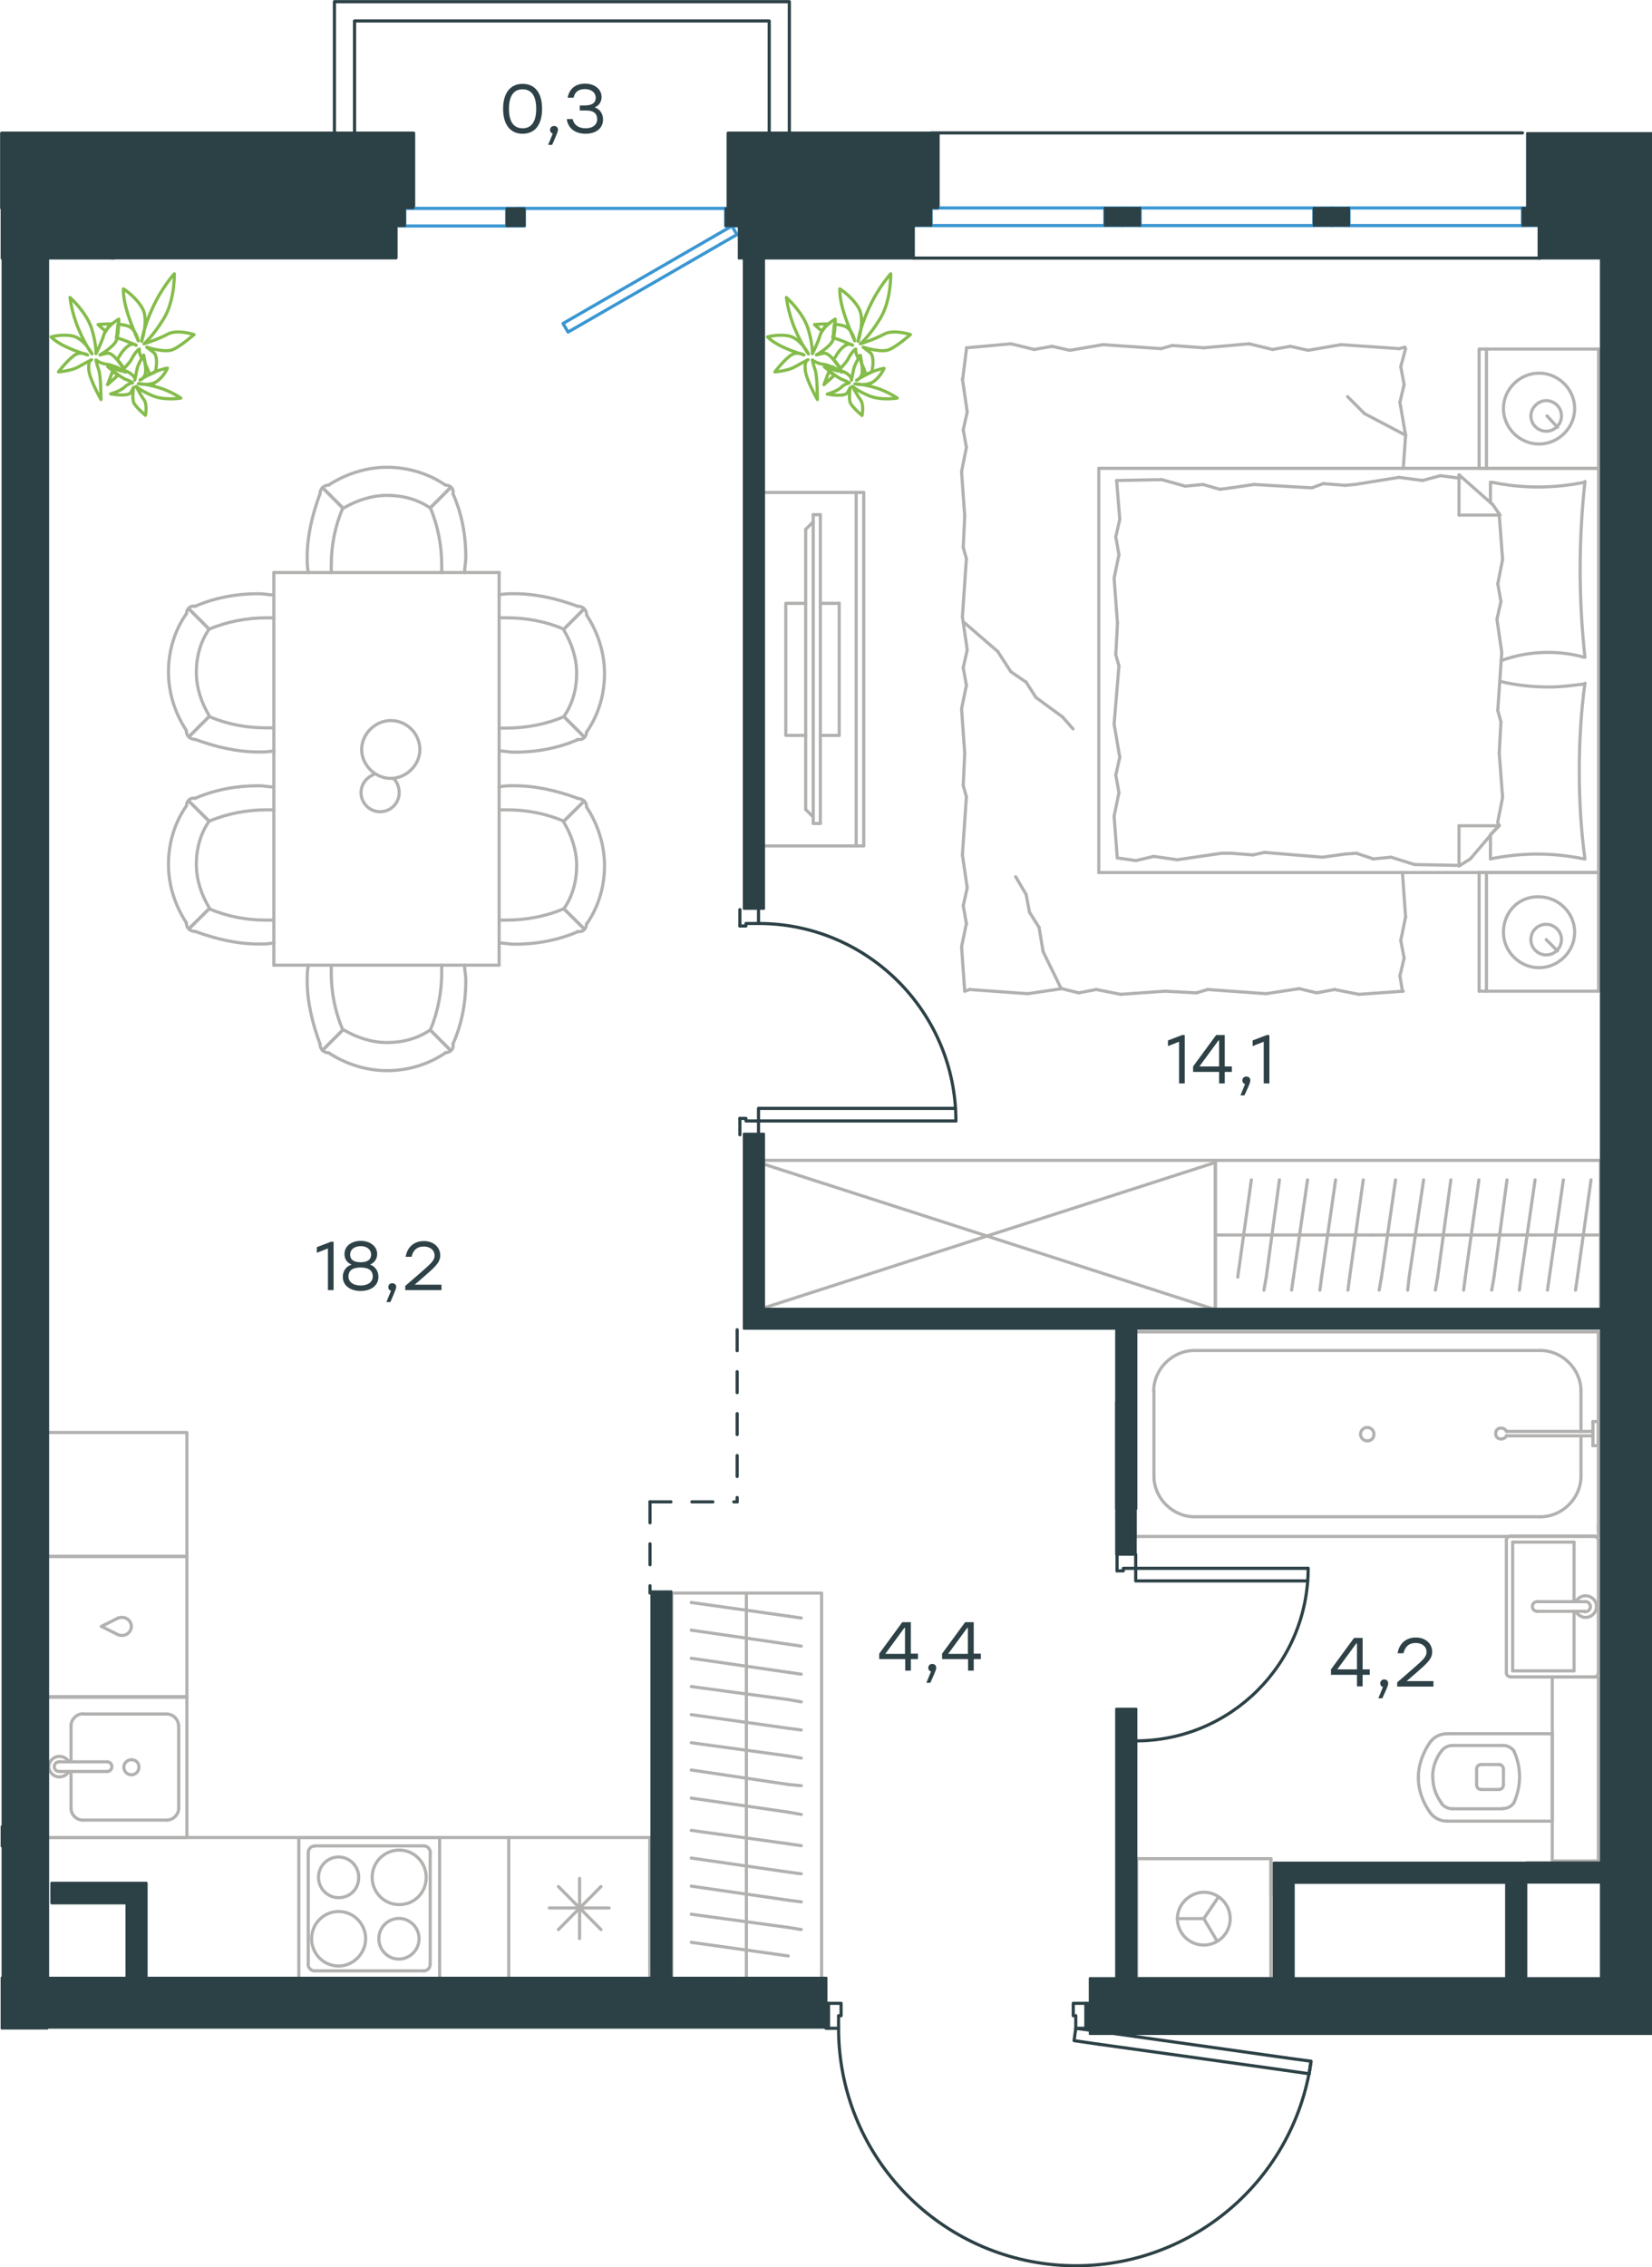 <?xml version="1.0" encoding="utf-8"?>
<!-- Generator: Adobe Illustrator 26.5.0, SVG Export Plug-In . SVG Version: 6.00 Build 0)  -->
<svg version="1.1" id="Слой_1" xmlns="http://www.w3.org/2000/svg" xmlns:xlink="http://www.w3.org/1999/xlink" x="0px" y="0px"
	 viewBox="0 0 788.4 1081.5" style="enable-background:new 0 0 788.4 1081.5;" xml:space="preserve">
<style type="text/css">
	.st0{fill:none;stroke:#B2B1B0;stroke-width:1.5;stroke-linecap:round;stroke-linejoin:round;stroke-miterlimit:22.926;}
	.st1{fill:none;stroke:#2C4146;stroke-width:1.5;stroke-linecap:round;stroke-linejoin:round;stroke-miterlimit:10;}
	.st2{fill:none;stroke:#2C4146;stroke-width:1.5;stroke-linecap:round;stroke-linejoin:round;stroke-miterlimit:22.926;}
	.st3{fill:#2C4146;stroke:#2C4146;stroke-linecap:round;stroke-linejoin:round;stroke-miterlimit:10;}
	
		.st4{fill:none;stroke:#2D4146;stroke-width:1.5;stroke-linecap:round;stroke-linejoin:round;stroke-miterlimit:22.926;stroke-dasharray:10,10,0,0;}
	.st5{fill:none;stroke:#84BC4A;stroke-width:1.5;stroke-linecap:round;stroke-linejoin:round;stroke-miterlimit:22.926;}
	.st6{fill:none;stroke:#3996D2;stroke-width:1.5;stroke-linecap:round;stroke-linejoin:round;stroke-miterlimit:22.926;}
	.st7{fill:#2D4146;}
</style>
<g>
	<line class="st0" x1="740.8" y1="826.7" x2="740.8" y2="868.7"/>
	<g>
		<line class="st0" x1="690.6" y1="827" x2="740.8" y2="827"/>
		<line class="st0" x1="717.1" y1="862.8" x2="693.3" y2="862.8"/>
		<line class="st0" x1="693.3" y1="832.6" x2="717.1" y2="832.6"/>
		<line class="st0" x1="715.7" y1="853.6" x2="707" y2="853.6"/>
		<line class="st0" x1="707" y1="841.7" x2="715.7" y2="841.7"/>
		<line class="st0" x1="717.5" y1="844" x2="717.5" y2="851.3"/>
		<line class="st0" x1="740.8" y1="868.7" x2="690.6" y2="868.7"/>
		<line class="st0" x1="704.7" y1="851.3" x2="704.7" y2="844"/>
		<path class="st0" d="M682.8,865c-3.7-5-5.9-11-5.9-16.9c0,0,0,0,0-0.5"/>
		<path class="st0" d="M717.5,851.3c0,1.4-0.9,2.3-2.3,2.3"/>
		<path class="st0" d="M722.5,860c-1.4,1.8-3.2,2.7-5.5,2.7"/>
		<path class="st0" d="M707,853.6c-1.4,0-2.3-0.9-2.3-2.3"/>
		<path class="st0" d="M687.9,860c-2.7-3.7-4.1-7.8-4.1-12.3"/>
		<path class="st0" d="M704.7,844c0-1.4,0.9-2.3,2.3-2.3"/>
		<path class="st0" d="M715.2,841.7c1.4,0,2.3,0.9,2.3,2.3"/>
		<path class="st0" d="M717.1,832.6c2.3,0,4.1,0.9,5.5,2.7"/>
		<path class="st0" d="M722.5,835.3c1.8,3.7,2.7,8.2,2.7,12.3s-0.9,8.2-2.7,12.3"/>
		<path class="st0" d="M687.9,835.3c1.4-1.8,3.2-2.7,5.5-2.7"/>
		<path class="st0" d="M676.9,848L676.9,848c0-6.4,2.3-12.3,5.9-17.4"/>
		<path class="st0" d="M690.6,868.7c-3.2,0-5.9-1.4-7.8-3.7"/>
		<path class="st0" d="M682.8,830.7c1.8-2.3,4.6-3.7,7.8-3.7"/>
		<path class="st0" d="M683.7,847.7L683.7,847.7c0-4.6,1.4-8.7,4.1-12.3"/>
		<path class="st0" d="M693.3,862.8c-2.3,0-4.1-0.9-5.5-2.7"/>
	</g>
	<rect x="740.8" y="799.9" class="st0" width="22" height="87.8"/>
</g>
<g>
	<line class="st0" x1="721.9" y1="735.6" x2="751.2" y2="735.6"/>
	<line class="st0" x1="751.2" y1="735.6" x2="751.2" y2="764"/>
	<line class="st0" x1="751.2" y1="768.6" x2="751.2" y2="797"/>
	<line class="st0" x1="721.9" y1="797" x2="721.9" y2="735.6"/>
	<line class="st0" x1="751.2" y1="797" x2="721.9" y2="797"/>
	<line class="st0" x1="762.8" y1="797.9" x2="762.8" y2="734.7"/>
	<line class="st0" x1="721.2" y1="799.9" x2="760.5" y2="799.9"/>
	<line class="st0" x1="718.9" y1="734.7" x2="718.9" y2="797.9"/>
	<line class="st0" x1="760.5" y1="732.7" x2="721.2" y2="732.7"/>
	<path class="st0" d="M721.2,732.7c-1.4,0-2.3,0.8-2.3,2"/>
	<path class="st0" d="M718.9,797.9c0,1.2,0.9,2,2.3,2"/>
	<path class="st0" d="M760.5,799.9c1.4,0,2.3-0.8,2.3-2"/>
	<path class="st0" d="M762.8,734.7c0-0.8-0.9-2-2.3-2"/>
	<line class="st0" x1="733.6" y1="768.6" x2="756.3" y2="768.6"/>
	<line class="st0" x1="756.3" y1="764" x2="733.6" y2="764"/>
	<path class="st0" d="M733.6,768.6L733.6,768.6c-1.3,0-2.3-1-2.3-2.3c0-1.3,1-2.3,2.3-2.3h0"/>
	<path class="st0" d="M752.1,764c0.9-1.7,2.6-2.8,4.6-2.8c2.9,0,5.2,2.3,5.2,5.1c0,2.9-2.3,5.2-5.2,5.2c-1.9,0-3.7-1.1-4.6-2.8"/>
	<path class="st0" d="M756.3,764c0.1,0,0.2,0,0.3,0c1.3,0,2.4,1,2.4,2.4c0,1.3-1.1,2.4-2.4,2.4c-0.1,0-0.2,0-0.3,0"/>
</g>
<g>
	<line class="st0" x1="754.5" y1="685.7" x2="754.5" y2="704.2"/>
	<line class="st0" x1="754.5" y1="663.5" x2="754.5" y2="682.8"/>
	<line class="st0" x1="735.2" y1="723.5" x2="569.9" y2="723.5"/>
	<line class="st0" x1="550.7" y1="704.2" x2="550.7" y2="663.5"/>
	<line class="st0" x1="541.8" y1="635.3" x2="762.8" y2="635.3"/>
	<line class="st0" x1="541.8" y1="732.9" x2="541.8" y2="635.3"/>
	<line class="st0" x1="569.9" y1="644.2" x2="735.2" y2="644.2"/>
	<line class="st0" x1="762.8" y1="732.9" x2="541.8" y2="732.9"/>
	<line class="st0" x1="762.8" y1="635.3" x2="762.8" y2="732.9"/>
	<path class="st0" d="M550.7,704.2c0,10.4,8.9,19.3,19.3,19.3"/>
	<path class="st0" d="M754.5,663.5c0-10.4-8.9-19.3-19.3-19.3"/>
	<path class="st0" d="M569.9,644.2c-10.4,0-19.3,8.9-19.3,19.3"/>
	<path class="st0" d="M735.2,723.5c10.4,0,19.3-8.9,19.3-19.3"/>
	<line class="st0" x1="762.8" y1="727.2" x2="762.8" y2="729.8"/>
	<line class="st0" x1="760.2" y1="684.9" x2="719" y2="684.9"/>
	<line class="st0" x1="719" y1="682.8" x2="760.2" y2="682.8"/>
	<line class="st0" x1="762.8" y1="678.1" x2="762.8" y2="689.6"/>
	<line class="st0" x1="762.8" y1="689.6" x2="760.2" y2="689.6"/>
	<line class="st0" x1="760.2" y1="689.6" x2="760.2" y2="678.1"/>
	<line class="st0" x1="760.2" y1="678.1" x2="762.8" y2="678.1"/>
	<path class="st0" d="M719,682.8c-0.5-1-1.6-1.6-2.6-1.6c-1.6,0-2.6,1-2.6,2.6c0,1.6,1,2.6,2.6,2.6c1,0,2.1-0.5,2.6-1.6"/>
	<path class="st0" d="M655.7,684.1c0-1.7-1.4-3.2-3.2-3.2c-1.7,0-3.2,1.4-3.2,3.2c0,1.7,1.4,3.2,3.2,3.2
		C654.6,687.3,655.7,685.8,655.7,684.1z"/>
</g>
<g>
	<line class="st0" x1="542.5" y1="886.6" x2="542.5" y2="943.8"/>
	<g>
		<line class="st0" x1="606.5" y1="943.8" x2="542.5" y2="943.8"/>
		<line class="st0" x1="606.5" y1="903.8" x2="606.5" y2="886.6"/>
		<line class="st0" x1="606.5" y1="943.8" x2="606.5" y2="886.6"/>
		<line class="st0" x1="574.5" y1="915.2" x2="581.4" y2="905"/>
		<line class="st0" x1="574.5" y1="915.2" x2="561.9" y2="915.2"/>
		<line class="st0" x1="574.5" y1="915.2" x2="580.9" y2="926"/>
		<path class="st0" d="M561.9,915.2c0,6.9,5.6,12.6,12.6,12.6c6.9,0,12.6-5.6,12.6-12.6c0-6.9-5.6-12.6-12.6-12.6
			C567.8,902.7,561.9,908.3,561.9,915.2z"/>
		<line class="st0" x1="606.5" y1="886.6" x2="542.4" y2="886.6"/>
	</g>
</g>
<g>
	<line class="st0" x1="356.2" y1="943.6" x2="356.2" y2="868.5"/>
	<line class="st0" x1="382.4" y1="880.4" x2="376.2" y2="879.5"/>
	<line class="st0" x1="376.2" y1="879.5" x2="329.9" y2="873.1"/>
	<line class="st0" x1="382.4" y1="893.8" x2="376.2" y2="893"/>
	<line class="st0" x1="376.2" y1="893" x2="329.9" y2="886.3"/>
	<line class="st0" x1="382.4" y1="907.2" x2="376.2" y2="906.4"/>
	<line class="st0" x1="376.2" y1="906.4" x2="329.9" y2="899.7"/>
	<line class="st0" x1="382.4" y1="920.4" x2="376.2" y2="919.4"/>
	<line class="st0" x1="376.2" y1="919.4" x2="329.9" y2="913.1"/>
	<line class="st0" x1="376.2" y1="933" x2="329.9" y2="926.5"/>
	<rect x="320.6" y="759.9" class="st0" width="71.5" height="183.8"/>
	<line class="st0" x1="356.2" y1="868.5" x2="356.2" y2="759.9"/>
	<line class="st0" x1="382.4" y1="771.8" x2="376.2" y2="770.9"/>
	<line class="st0" x1="376.2" y1="770.9" x2="329.9" y2="764.4"/>
	<line class="st0" x1="382.4" y1="785.2" x2="376.2" y2="784.3"/>
	<line class="st0" x1="376.2" y1="784.3" x2="329.9" y2="777.6"/>
	<line class="st0" x1="382.4" y1="798.6" x2="376.2" y2="797.7"/>
	<line class="st0" x1="376.2" y1="797.7" x2="329.9" y2="791"/>
	<line class="st0" x1="382.4" y1="811.8" x2="376.2" y2="810.7"/>
	<line class="st0" x1="376.2" y1="810.7" x2="329.9" y2="804.5"/>
	<line class="st0" x1="382.4" y1="825.2" x2="376.2" y2="824.4"/>
	<line class="st0" x1="376.2" y1="824.4" x2="329.9" y2="817.9"/>
	<line class="st0" x1="382.4" y1="838.6" x2="376.2" y2="837.6"/>
	<line class="st0" x1="376.2" y1="837.6" x2="329.9" y2="831.3"/>
	<line class="st0" x1="382.4" y1="851.8" x2="376.2" y2="851.2"/>
	<line class="st0" x1="376.2" y1="851.2" x2="329.9" y2="844.3"/>
	<line class="st0" x1="376.2" y1="864.4" x2="329.9" y2="857.7"/>
	<line class="st0" x1="382.4" y1="865.5" x2="376.2" y2="864.4"/>
</g>
<g>
	<line class="st0" x1="310.1" y1="876.5" x2="310.1" y2="943.8"/>
	<line class="st0" x1="276.6" y1="896" x2="276.6" y2="924.7"/>
	<line class="st0" x1="266.5" y1="920.4" x2="286.8" y2="899.9"/>
	<line class="st0" x1="266.5" y1="899.9" x2="286.8" y2="920.4"/>
	<line class="st0" x1="262.2" y1="910.1" x2="290.7" y2="910.1"/>
	<line class="st0" x1="310.1" y1="943.8" x2="242.8" y2="943.8"/>
	<line class="st0" x1="242.8" y1="876.5" x2="242.8" y2="943.8"/>
	<line class="st0" x1="310.1" y1="876.5" x2="242.8" y2="876.5"/>
</g>
<g>
	<rect x="21.9" y="809.3" class="st0" width="67.3" height="67.2"/>
	<line class="st0" x1="51.1" y1="840.4" x2="28.5" y2="840.4"/>
	<line class="st0" x1="33.9" y1="845" x2="33.9" y2="862.6"/>
	<line class="st0" x1="85.3" y1="862.6" x2="85.3" y2="823.1"/>
	<line class="st0" x1="33.9" y1="823.1" x2="33.9" y2="840.4"/>
	<line class="st0" x1="79.6" y1="817.6" x2="39.5" y2="817.6"/>
	<line class="st0" x1="28.5" y1="845" x2="51.1" y2="845"/>
	<line class="st0" x1="39.5" y1="868.2" x2="79.6" y2="868.2"/>
	<path class="st0" d="M51.1,840.4L51.1,840.4c1.3,0,2.3,1,2.3,2.3c0,1.3-1,2.3-2.3,2.3"/>
	<path class="st0" d="M39.5,868.2c-3,0-5.6-2.6-5.6-5.6"/>
	<path class="st0" d="M32.9,845c-1,1.6-2.7,2.6-4.6,2.6c-2.7,0-5-2.3-5-4.9c0-2.6,2.3-4.9,5-4.9c2,0,3.6,1,4.6,2.6"/>
	<path class="st0" d="M79.6,817.6c3,0,5.6,2.6,5.6,5.6"/>
	<path class="st0" d="M33.9,823.1c0-2.9,2.7-5.6,5.6-5.6"/>
	<path class="st0" d="M85.3,862.6c0,2.9-2.7,5.6-5.6,5.6"/>
	<path class="st0" d="M28.5,845h-0.3c-1.3,0-2.3-1-2.3-2.3c0-1.3,1-2.3,2.3-2.3h0.3"/>
	<path class="st0" d="M62.7,839.4c-2,0-3.6,1.6-3.6,3.6c0,2,1.7,3.6,3.6,3.6c2,0,3.6-1.6,3.6-3.6C66.4,840.8,64.7,839.4,62.7,839.4z
		"/>
</g>
<g>
	<path class="st0" d="M171.2,895.5c0-5.3-4.3-9.7-9.6-9.7c-5.3,0-9.6,4.3-9.6,9.7c0,5.3,4.3,9.7,9.6,9.7
		C166.9,905.2,171.2,901.2,171.2,895.5z"/>
	<path class="st0" d="M174.5,924.8c0-7-5.6-13-12.9-13c-7,0-12.9,5.7-12.9,13c0,7,5.6,13,12.9,13
		C168.6,937.8,174.5,931.8,174.5,924.8z"/>
	<path class="st0" d="M200,924.8c0-5.3-4.3-9.7-9.6-9.7c-5.3,0-9.6,4.3-9.6,9.7c0,5.3,4.3,9.7,9.6,9.7
		C195.7,934.4,200,930.1,200,924.8z"/>
	<path class="st0" d="M203.4,895.5c0-7-5.6-13-12.9-13c-7,0-12.9,5.7-12.9,13c0,7,5.6,13,12.9,13S203.4,902.8,203.4,895.5z"/>
	<line class="st0" x1="147.1" y1="936.8" x2="147.1" y2="883.9"/>
	<line class="st0" x1="202.4" y1="940.1" x2="150" y2="940.1"/>
	<line class="st0" x1="205.3" y1="883.9" x2="205.3" y2="936.8"/>
	<line class="st0" x1="150" y1="880.5" x2="202.4" y2="880.5"/>
	<path class="st0" d="M205.3,936.8L205.3,936.8c0,2-1.3,3.3-3,3.3"/>
	<path class="st0" d="M147.1,883.9L147.1,883.9c0-2,1.3-3.3,3-3.3"/>
	<path class="st0" d="M150,940.1L150,940.1c-1.7,0-3-1.7-3-3.3"/>
	<path class="st0" d="M202.4,880.5L202.4,880.5c1.7,0,3,1.7,3,3.3"/>
	<rect x="142.6" y="876.5" class="st0" width="67.2" height="67.3"/>
</g>
<g>
	<rect x="21.9" y="742.4" class="st0" width="67.3" height="67.2"/>
	<line class="st0" x1="48.4" y1="775.8" x2="56.4" y2="779.8"/>
	<line class="st0" x1="56.4" y1="771.8" x2="48.4" y2="775.8"/>
	<path class="st0" d="M56.4,771.8c0.7-0.3,1.3-0.3,2-0.3c2.3,0,4.3,2,4.3,4.3"/>
	<path class="st0" d="M56.4,779.8c0.7,0.3,1.3,0.3,2,0.3c2.3,0,4.3-2,4.3-4.3"/>
</g>
<line class="st0" x1="242.8" y1="876.5" x2="21.9" y2="876.5"/>
<rect x="21.9" y="683.3" class="st0" width="67.3" height="59.1"/>
<g>
	<line class="st0" x1="130.7" y1="460.4" x2="130.7" y2="273.1"/>
	<line class="st0" x1="238.2" y1="273.1" x2="238.2" y2="460.4"/>
	<path class="st0" d="M269.1,341.8c4.2-6,6.1-13.3,6.1-20.6c0-7.3-2.4-14.5-6.1-20.6"/>
	<path class="st0" d="M238.2,358.2c2.4,0,4.8,0.6,7.3,0.6c10.3,0,20.6-1.8,30.3-6"/>
	<path class="st0" d="M275.7,289.2c-9.7-3.6-20-6-30.3-6c-2.4,0-4.8,0-7.3,0.6"/>
	<path class="st0" d="M238.2,347.3c1.2,0,2.4,0,3.6,0c9.1,0,18.8-1.8,27.2-5.4"/>
	<path class="st0" d="M269.1,300.1c-8.5-3.6-17.6-5.4-27.2-5.4c-1.2,0-2.4,0-3.6,0"/>
	<path class="st0" d="M280,349.1c5.5-7.9,8.5-17.5,8.5-27.8c0-9.7-3-19.4-8.5-27.8"/>
	<line class="st0" x1="269.1" y1="341.8" x2="278.8" y2="351.5"/>
	<line class="st0" x1="269.1" y1="300.1" x2="278.8" y2="290.4"/>
	<line class="st0" x1="269.1" y1="341.8" x2="278.8" y2="351.5"/>
	<line class="st0" x1="269.1" y1="300.1" x2="278.8" y2="290.4"/>
	<path class="st0" d="M280,293.4c0-2.4-1.8-4.2-4.2-4.2"/>
	<path class="st0" d="M275.7,352.7c2.4,0.5,4.2-1.2,4.2-3.6"/>
	<path class="st0" d="M269.1,433.5c4.2-6,6.1-13.3,6.1-20.6c0-7.3-2.4-14.5-6.1-20.6"/>
	<path class="st0" d="M238.2,449.8c2.4,0,4.8,0.6,7.3,0.6c10.3,0,20.6-1.8,30.3-6"/>
	<path class="st0" d="M275.7,380.8c-9.7-3.6-20-6-30.3-6c-2.4,0-4.8,0-7.3,0.6"/>
	<path class="st0" d="M238.2,438.9c1.2,0,2.4,0,3.6,0c9.1,0,18.8-1.8,27.2-5.4"/>
	<path class="st0" d="M269.1,391.7c-8.5-3.6-17.6-5.4-27.2-5.4c-1.2,0-2.4,0-3.6,0"/>
	<path class="st0" d="M280,440.7c5.5-7.9,8.5-17.5,8.5-27.8c0-9.7-3-19.4-8.5-27.8"/>
	<line class="st0" x1="269.1" y1="433.5" x2="278.8" y2="443.1"/>
	<line class="st0" x1="269.1" y1="391.7" x2="278.8" y2="382.1"/>
	<line class="st0" x1="269.1" y1="433.5" x2="278.8" y2="443.1"/>
	<line class="st0" x1="269.1" y1="391.7" x2="278.8" y2="382.1"/>
	<path class="st0" d="M280,385.1c0-2.4-1.8-4.2-4.2-4.2"/>
	<path class="st0" d="M275.7,444.3c2.4,0.5,4.2-1.2,4.2-3.6"/>
	<path class="st0" d="M221.7,273.1c0-2.4,0.6-4.8,0.6-7.3c0-10.3-1.8-20.6-6.1-30.2"/>
	<path class="st0" d="M152.7,235.6c-3.6,9.7-6.1,20-6.1,30.2c0,2.4,0,4.8,0.6,7.3"/>
	<path class="st0" d="M163.6,242.3c-3.6,8.5-5.5,17.5-5.5,27.2c0,1.2,0,2.4,0,3.6"/>
	<line class="st0" x1="163.6" y1="242.3" x2="153.9" y2="232.6"/>
	<line class="st0" x1="163.6" y1="242.3" x2="153.9" y2="232.6"/>
	<path class="st0" d="M156.9,231.4c-2.4,0-4.2,1.8-4.2,4.2"/>
	<path class="st0" d="M221.7,460.4c0,2.4,0.6,4.8,0.6,7.3c0,10.3-1.8,20.6-6.1,30.2"/>
	<path class="st0" d="M152.7,497.9c-3.6-9.7-6.1-20-6.1-30.2c0-2.4,0-4.8,0.6-7.3"/>
	<path class="st0" d="M163.6,491.3c-3.6-8.5-5.5-17.5-5.5-27.2c0-1.2,0-2.4,0-3.6"/>
	<line class="st0" x1="163.6" y1="491.3" x2="153.9" y2="501"/>
	<line class="st0" x1="163.6" y1="491.3" x2="153.9" y2="501"/>
	<path class="st0" d="M156.9,502.2c-2.4,0-4.2-1.8-4.2-4.2"/>
	<line class="st0" x1="130.7" y1="273.1" x2="238.2" y2="273.1"/>
	<line class="st0" x1="238.2" y1="460.4" x2="130.7" y2="460.4"/>
	<path class="st0" d="M186.5,343.7c-7.4,0-13.9,6.4-13.9,13.8c0,7.4,6.4,13.8,13.9,13.8c7.4,0,13.9-6.4,13.9-13.8
		C200.3,349.7,193.9,343.7,186.5,343.7z"/>
	<path class="st0" d="M187.8,371.3c1.7,1.7,2.7,4.1,2.7,6.8c0,5.1-4.1,9.1-9.1,9.1s-9.1-4.1-9.1-9.1c0-4.1,2.7-7.4,6.4-8.8"/>
	<path class="st0" d="M205.3,242.3c-6.1-4.2-13.3-6-20.6-6c-7.3,0-14.5,2.4-20.6,6"/>
	<path class="st0" d="M210.8,273.1c0-1.2,0-2.4,0-3.6c0-9.1-1.8-18.7-5.4-27.2"/>
	<path class="st0" d="M212.6,231.4c-7.9-5.4-17.6-8.5-27.9-8.5c-9.7,0-19.4,3-27.9,8.5"/>
	<line class="st0" x1="205.3" y1="242.3" x2="215" y2="232.6"/>
	<line class="st0" x1="205.3" y1="242.3" x2="215" y2="232.6"/>
	<path class="st0" d="M216.2,235.6c0.5-2.4-1.2-4.2-3.6-4.2"/>
	<path class="st0" d="M205.3,491.3c-6.1,4.2-13.3,6-20.6,6c-7.3,0-14.5-2.4-20.6-6"/>
	<path class="st0" d="M210.8,460.4c0,1.2,0,2.4,0,3.6c0,9.1-1.8,18.7-5.4,27.2"/>
	<path class="st0" d="M212.6,502.2c-7.9,5.4-17.6,8.5-27.9,8.5c-9.7,0-19.4-3-27.9-8.5"/>
	<line class="st0" x1="205.3" y1="491.3" x2="215" y2="501"/>
	<line class="st0" x1="205.3" y1="491.3" x2="215" y2="501"/>
	<path class="st0" d="M216.2,497.9c0.5,2.4-1.2,4.2-3.6,4.2"/>
	<path class="st0" d="M99.8,391.7c-4.2,6-6.1,13.3-6.1,20.6c0,7.3,2.4,14.5,6.1,20.6"/>
	<path class="st0" d="M130.7,375.4c-2.4,0-4.8-0.6-7.3-0.6c-10.3,0-20.6,1.8-30.3,6"/>
	<path class="st0" d="M93.2,444.3c9.7,3.6,20,6,30.3,6c2.4,0,4.8,0,7.3-0.6"/>
	<path class="st0" d="M130.7,386.3c-1.2,0-2.4,0-3.6,0c-9.1,0-18.8,1.8-27.2,5.4"/>
	<path class="st0" d="M99.8,433.5c8.5,3.6,17.6,5.4,27.2,5.4c1.2,0,2.4,0,3.6,0"/>
	<path class="st0" d="M88.9,384.5c-5.5,7.9-8.5,17.5-8.5,27.8c0,9.7,3,19.4,8.5,27.8"/>
	<line class="st0" x1="99.8" y1="391.7" x2="90.1" y2="382.1"/>
	<line class="st0" x1="99.8" y1="433.5" x2="90.1" y2="443.1"/>
	<line class="st0" x1="99.8" y1="391.7" x2="90.1" y2="382.1"/>
	<line class="st0" x1="99.8" y1="433.5" x2="90.1" y2="443.1"/>
	<path class="st0" d="M88.9,440.1c0,2.4,1.8,4.2,4.2,4.2"/>
	<path class="st0" d="M93.2,380.8c-2.4-0.5-4.2,1.2-4.2,3.6"/>
	<path class="st0" d="M99.8,300.1c-4.2,6-6.1,13.3-6.1,20.6c0,7.3,2.4,14.5,6.1,20.6"/>
	<path class="st0" d="M130.7,283.8c-2.4,0-4.8-0.6-7.3-0.6c-10.3,0-20.6,1.8-30.3,6"/>
	<path class="st0" d="M93.2,352.7c9.7,3.6,20,6,30.3,6c2.4,0,4.8,0,7.3-0.6"/>
	<path class="st0" d="M130.7,294.7c-1.2,0-2.4,0-3.6,0c-9.1,0-18.8,1.8-27.2,5.4"/>
	<path class="st0" d="M99.8,341.8c8.5,3.6,17.6,5.4,27.2,5.4c1.2,0,2.4,0,3.6,0"/>
	<path class="st0" d="M88.9,292.8c-5.5,7.9-8.5,17.5-8.5,27.8c0,9.7,3,19.4,8.5,27.8"/>
	<line class="st0" x1="99.8" y1="300.1" x2="90.1" y2="290.4"/>
	<line class="st0" x1="99.8" y1="341.8" x2="90.1" y2="351.5"/>
	<line class="st0" x1="99.8" y1="300.1" x2="90.1" y2="290.4"/>
	<line class="st0" x1="99.8" y1="341.8" x2="90.1" y2="351.5"/>
	<path class="st0" d="M88.9,348.5c0,2.4,1.8,4.2,4.2,4.2"/>
	<path class="st0" d="M93.2,289.2c-2.4-0.5-4.2,1.2-4.2,3.6"/>
</g>
<g>
	<line class="st0" x1="762.9" y1="416.2" x2="762.9" y2="472.8"/>
	<line class="st0" x1="705.9" y1="472.8" x2="705.9" y2="416.2"/>
	<line class="st0" x1="705.9" y1="416.2" x2="762.9" y2="416.2"/>
	<line class="st0" x1="762.9" y1="472.8" x2="705.9" y2="472.8"/>
	<line class="st0" x1="737.9" y1="448.2" x2="743.3" y2="453.6"/>
	<line class="st0" x1="709.4" y1="472.8" x2="709.4" y2="416.2"/>
	<path class="st0" d="M717.5,444.7c0,9.2,7.7,16.9,17,16.9c9.2,0,17-7.7,17-16.9c0-9.2-7.7-16.9-17-16.9
		C724.8,427.4,717.5,435.1,717.5,444.7z"/>
	<path class="st0" d="M730.6,448.2c0,4.2,3.5,7.3,7.3,7.3c4.2,0,7.3-3.5,7.3-7.3c0-4.2-3.5-7.3-7.3-7.3
		C734,440.9,730.6,443.9,730.6,448.2z"/>
	<line class="st0" x1="762.9" y1="223.4" x2="762.9" y2="416.2"/>
	<line class="st0" x1="711.3" y1="239.7" x2="711.3" y2="230"/>
	<line class="st0" x1="715.5" y1="393.9" x2="696.3" y2="393.9"/>
	<line class="st0" x1="711.3" y1="398.1" x2="715.5" y2="393.9"/>
	<line class="st0" x1="524.4" y1="223.4" x2="762.9" y2="223.4"/>
	<line class="st0" x1="696.3" y1="413.1" x2="696.3" y2="393.9"/>
	<line class="st0" x1="762.9" y1="416.2" x2="524.4" y2="416.2"/>
	<line class="st0" x1="696.3" y1="226.5" x2="712.4" y2="240.7"/>
	<line class="st0" x1="712.4" y1="240.7" x2="715.9" y2="245.7"/>
	<line class="st0" x1="711.3" y1="409.7" x2="711.3" y2="398.5"/>
	<line class="st0" x1="715.5" y1="245.7" x2="696.3" y2="245.7"/>
	<line class="st0" x1="715.5" y1="393.5" x2="701.7" y2="409.7"/>
	<line class="st0" x1="701.7" y1="409.7" x2="696.3" y2="413.1"/>
	<line class="st0" x1="696.3" y1="226.5" x2="696.3" y2="245.7"/>
	<line class="st0" x1="532.5" y1="312.3" x2="533.3" y2="297.3"/>
	<line class="st0" x1="534.4" y1="361.2" x2="531.7" y2="345.4"/>
	<line class="st0" x1="534" y1="378.1" x2="532.5" y2="369.7"/>
	<line class="st0" x1="532.5" y1="369.7" x2="534.4" y2="361.2"/>
	<line class="st0" x1="534" y1="317.7" x2="532.5" y2="312.3"/>
	<line class="st0" x1="531.7" y1="345.4" x2="534" y2="317.7"/>
	<line class="st0" x1="533.2" y1="409.3" x2="531.7" y2="389.3"/>
	<line class="st0" x1="531.7" y1="389.3" x2="534" y2="378.1"/>
	<line class="st0" x1="534.4" y1="247.7" x2="532.9" y2="229.2"/>
	<line class="st0" x1="534" y1="264.6" x2="532.5" y2="256.1"/>
	<line class="st0" x1="532.5" y1="256.1" x2="534.4" y2="247.7"/>
	<line class="st0" x1="533.3" y1="297.3" x2="531.7" y2="275.8"/>
	<line class="st0" x1="531.7" y1="275.8" x2="534" y2="264.6"/>
	<line class="st0" x1="524.4" y1="223.4" x2="524.4" y2="416.2"/>
	<path class="st0" d="M756.4,313.5c-1.5-13.9-2.3-27.7-2.3-41.9c0-13.9,0.8-28.1,2.3-41.9"/>
	<path class="st0" d="M716.4,315.1c7.7-2.7,14.5-3.9,22.6-3.9c5.8,0,11.6,0.8,17,2.3"/>
	<path class="st0" d="M756.4,230c-7.3,1.5-15,2.3-22.3,2.3c-7.7,0-15-0.8-22.3-2.3"/>
	<path class="st0" d="M756.4,326.2c-5.8,0.8-11.6,1.5-17,1.5c-8.1,0-15.8-0.8-23.5-2.7"/>
	<line class="st0" x1="647.3" y1="407" x2="641.9" y2="407.4"/>
	<line class="st0" x1="663.9" y1="408.9" x2="655.4" y2="409.7"/>
	<line class="st0" x1="655.4" y1="409.7" x2="647.3" y2="407"/>
	<line class="st0" x1="696.3" y1="412.8" x2="675.1" y2="412.4"/>
	<line class="st0" x1="675.1" y1="412.4" x2="663.9" y2="408.9"/>
	<line class="st0" x1="598" y1="407.8" x2="587.6" y2="407"/>
	<line class="st0" x1="641.9" y1="407.4" x2="631.1" y2="408.9"/>
	<line class="st0" x1="603.4" y1="406.6" x2="598" y2="407.8"/>
	<line class="st0" x1="631.1" y1="408.9" x2="603.4" y2="406.6"/>
	<line class="st0" x1="587.6" y1="407" x2="583" y2="407"/>
	<line class="st0" x1="550.6" y1="408.5" x2="542.1" y2="410.5"/>
	<line class="st0" x1="542.1" y1="410.5" x2="533.7" y2="409.3"/>
	<line class="st0" x1="583" y1="407" x2="561.8" y2="410.1"/>
	<line class="st0" x1="561.8" y1="410.1" x2="550.6" y2="408.5"/>
	<line class="st0" x1="582.2" y1="233.4" x2="587.6" y2="232.7"/>
	<line class="st0" x1="565.6" y1="231.9" x2="574.1" y2="231.1"/>
	<line class="st0" x1="574.1" y1="231.1" x2="582.2" y2="233.4"/>
	<line class="st0" x1="532.9" y1="229.2" x2="554.5" y2="228.8"/>
	<line class="st0" x1="554.5" y1="228.8" x2="565.6" y2="231.9"/>
	<line class="st0" x1="631.5" y1="230.7" x2="641.9" y2="231.5"/>
	<line class="st0" x1="587.6" y1="232.7" x2="598.4" y2="231.1"/>
	<line class="st0" x1="626.1" y1="232.7" x2="631.5" y2="230.7"/>
	<line class="st0" x1="598.4" y1="231.1" x2="626.1" y2="232.7"/>
	<line class="st0" x1="641.9" y1="231.5" x2="646.6" y2="231.1"/>
	<line class="st0" x1="695.9" y1="228" x2="696.6" y2="228"/>
	<line class="st0" x1="678.9" y1="229.2" x2="687.4" y2="226.9"/>
	<line class="st0" x1="687.4" y1="226.9" x2="695.9" y2="228"/>
	<line class="st0" x1="646.6" y1="231.1" x2="667.7" y2="227.7"/>
	<line class="st0" x1="667.7" y1="227.7" x2="678.9" y2="229.2"/>
	<path class="st0" d="M756.4,409.7c-1.9-13.9-2.7-27.7-2.7-41.9c0-13.9,0.8-28.1,2.7-41.9"/>
	<path class="st0" d="M711.3,409.7c7.3-1.5,15-2.3,22.3-2.3c7.7,0,15,0.8,22.3,2.3"/>
	<line class="st0" x1="716.3" y1="344.3" x2="715.5" y2="359.3"/>
	<line class="st0" x1="714.4" y1="295.4" x2="716.7" y2="311.2"/>
	<line class="st0" x1="714.8" y1="278.5" x2="716.3" y2="286.9"/>
	<line class="st0" x1="716.3" y1="286.9" x2="714.4" y2="295.4"/>
	<line class="st0" x1="714.8" y1="338.9" x2="716.3" y2="344.3"/>
	<line class="st0" x1="716.7" y1="311.2" x2="714.8" y2="338.9"/>
	<line class="st0" x1="715.5" y1="245.7" x2="717.1" y2="266.9"/>
	<line class="st0" x1="717.1" y1="266.9" x2="714.8" y2="278.5"/>
	<line class="st0" x1="714.8" y1="392" x2="715.1" y2="393.9"/>
	<line class="st0" x1="715.5" y1="359.3" x2="717.1" y2="380.4"/>
	<line class="st0" x1="717.1" y1="380.4" x2="714.8" y2="392"/>
	<line class="st0" x1="762.9" y1="166.5" x2="762.9" y2="223.4"/>
	<line class="st0" x1="705.9" y1="223.4" x2="705.9" y2="166.5"/>
	<line class="st0" x1="706.3" y1="166.5" x2="762.9" y2="166.5"/>
	<line class="st0" x1="762.9" y1="223.4" x2="706.3" y2="223.4"/>
	<line class="st0" x1="738.3" y1="198.4" x2="743.3" y2="203.8"/>
	<line class="st0" x1="709.4" y1="223.4" x2="709.4" y2="166.5"/>
	<line class="st0" x1="668.1" y1="465.5" x2="669.3" y2="472.8"/>
	<line class="st0" x1="668.5" y1="448.6" x2="670.1" y2="457"/>
	<line class="st0" x1="670.1" y1="457" x2="668.1" y2="465.5"/>
	<line class="st0" x1="669.3" y1="416.2" x2="670.8" y2="437.4"/>
	<line class="st0" x1="670.8" y1="437.4" x2="668.5" y2="448.6"/>
	<line class="st0" x1="571" y1="473.6" x2="556" y2="472.8"/>
	<line class="st0" x1="620" y1="471.6" x2="604.2" y2="474"/>
	<line class="st0" x1="636.9" y1="472" x2="628.4" y2="473.6"/>
	<line class="st0" x1="628.4" y1="473.6" x2="620" y2="471.6"/>
	<line class="st0" x1="576.4" y1="472" x2="571" y2="473.6"/>
	<line class="st0" x1="604.2" y1="474" x2="576.4" y2="472"/>
	<line class="st0" x1="669.7" y1="472.8" x2="648.5" y2="474.3"/>
	<line class="st0" x1="648.5" y1="474.3" x2="636.9" y2="472"/>
	<line class="st0" x1="506.7" y1="471.6" x2="490.5" y2="474"/>
	<line class="st0" x1="523.2" y1="472" x2="514.8" y2="473.6"/>
	<line class="st0" x1="514.8" y1="473.6" x2="506.7" y2="471.6"/>
	<line class="st0" x1="462.8" y1="472" x2="460.4" y2="472.8"/>
	<line class="st0" x1="490.5" y1="474" x2="462.8" y2="472"/>
	<line class="st0" x1="556" y1="472.8" x2="534.8" y2="474.3"/>
	<line class="st0" x1="534.8" y1="474.3" x2="523.2" y2="472"/>
	<line class="st0" x1="459.7" y1="374.7" x2="460.4" y2="359.3"/>
	<line class="st0" x1="461.6" y1="423.5" x2="459.3" y2="407.8"/>
	<line class="st0" x1="461.2" y1="440.5" x2="459.7" y2="432"/>
	<line class="st0" x1="459.7" y1="432" x2="461.6" y2="423.5"/>
	<line class="st0" x1="461.2" y1="380.1" x2="459.7" y2="374.7"/>
	<line class="st0" x1="459.3" y1="407.8" x2="461.2" y2="380.1"/>
	<line class="st0" x1="460.4" y1="472.8" x2="458.9" y2="451.6"/>
	<line class="st0" x1="458.9" y1="451.6" x2="461.2" y2="440.5"/>
	<line class="st0" x1="459.7" y1="261.1" x2="460.4" y2="246.1"/>
	<line class="st0" x1="461.6" y1="310" x2="459.3" y2="294.2"/>
	<line class="st0" x1="461.2" y1="326.9" x2="459.7" y2="318.5"/>
	<line class="st0" x1="459.7" y1="318.5" x2="461.6" y2="310"/>
	<line class="st0" x1="461.2" y1="266.5" x2="459.7" y2="261.1"/>
	<line class="st0" x1="459.3" y1="294.2" x2="461.2" y2="266.5"/>
	<line class="st0" x1="460.4" y1="359.3" x2="458.9" y2="338.1"/>
	<line class="st0" x1="458.9" y1="338.1" x2="461.2" y2="326.9"/>
	<line class="st0" x1="459.4" y1="181.2" x2="461.3" y2="165.9"/>
	<line class="st0" x1="461.6" y1="196.5" x2="459.3" y2="180.7"/>
	<line class="st0" x1="461.2" y1="213.4" x2="459.7" y2="205"/>
	<line class="st0" x1="459.7" y1="205" x2="461.6" y2="196.5"/>
	<line class="st0" x1="460.4" y1="246.1" x2="458.9" y2="225"/>
	<line class="st0" x1="458.9" y1="225" x2="461.2" y2="213.4"/>
	<line class="st0" x1="559.5" y1="164.8" x2="574.5" y2="165.9"/>
	<line class="st0" x1="510.6" y1="167.1" x2="526.4" y2="164.4"/>
	<line class="st0" x1="493.6" y1="166.7" x2="502.1" y2="165.2"/>
	<line class="st0" x1="502.1" y1="165.2" x2="510.6" y2="167.1"/>
	<line class="st0" x1="554.1" y1="166.3" x2="559.5" y2="164.8"/>
	<line class="st0" x1="526.4" y1="164.4" x2="554.1" y2="166.3"/>
	<line class="st0" x1="461.3" y1="165.9" x2="482.5" y2="164"/>
	<line class="st0" x1="482.5" y1="164" x2="493.6" y2="166.7"/>
	<line class="st0" x1="624.3" y1="167.1" x2="640" y2="164.4"/>
	<line class="st0" x1="607.3" y1="166.7" x2="615.8" y2="165.2"/>
	<line class="st0" x1="615.8" y1="165.2" x2="624.3" y2="167.1"/>
	<line class="st0" x1="667.8" y1="166.3" x2="670.5" y2="165.6"/>
	<line class="st0" x1="640" y1="164.4" x2="667.8" y2="166.3"/>
	<line class="st0" x1="574.5" y1="165.9" x2="596.1" y2="164"/>
	<line class="st0" x1="596.1" y1="164" x2="607.3" y2="166.7"/>
	<line class="st0" x1="668.1" y1="191.9" x2="670.8" y2="207.6"/>
	<line class="st0" x1="668.5" y1="174.9" x2="670.1" y2="183.4"/>
	<line class="st0" x1="670.1" y1="183.4" x2="668.1" y2="191.9"/>
	<line class="st0" x1="670.8" y1="207.6" x2="669.7" y2="223.4"/>
	<line class="st0" x1="670.8" y1="166.3" x2="668.5" y2="174.9"/>
	<line class="st0" x1="494.4" y1="332.7" x2="507.1" y2="342"/>
	<line class="st0" x1="482.4" y1="320.4" x2="489.7" y2="325.4"/>
	<line class="st0" x1="489.7" y1="325.4" x2="494.4" y2="332.7"/>
	<line class="st0" x1="507.1" y1="342" x2="512.1" y2="347.7"/>
	<line class="st0" x1="460.1" y1="296.9" x2="476.2" y2="310.8"/>
	<line class="st0" x1="476.2" y1="310.8" x2="482.4" y2="320.4"/>
	<line class="st0" x1="670.8" y1="207.6" x2="651.2" y2="197.3"/>
	<line class="st0" x1="651.2" y1="197.3" x2="643.1" y2="189.2"/>
	<line class="st0" x1="489.7" y1="426.6" x2="484.7" y2="418.2"/>
	<line class="st0" x1="495.9" y1="442.4" x2="491.3" y2="435.1"/>
	<line class="st0" x1="491.3" y1="435.1" x2="489.7" y2="426.6"/>
	<line class="st0" x1="506.5" y1="471.7" x2="497.8" y2="453.9"/>
	<line class="st0" x1="497.8" y1="453.9" x2="495.9" y2="442.4"/>
	<path class="st0" d="M717.5,194.9c0,9.2,7.7,16.9,17,16.9c9.2,0,17-7.7,17-16.9c0-9.2-7.7-16.9-17-16.9
		C725.2,178,717.5,185.7,717.5,194.9z"/>
	<path class="st0" d="M730.6,198.4c0,4.2,3.5,7.3,7.3,7.3c4.2,0,7.3-3.5,7.3-7.3c0-4.2-3.5-7.3-7.3-7.3
		C734,191.1,730.6,194.6,730.6,198.4z"/>
</g>
<g>
	<g>
		<line class="st0" x1="408.6" y1="403.5" x2="408.6" y2="234.9"/>
		<polyline class="st0" points="412.2,234.9 363.2,234.9 363.2,403.5 412.2,403.5 		"/>
		<line class="st0" x1="412.2" y1="403.5" x2="412.2" y2="234.9"/>
	</g>
	<g>
		<polyline class="st0" points="384.5,287.8 375,287.8 375,350.8 384.5,350.8 		"/>
		<line class="st0" x1="391.5" y1="350.8" x2="400.5" y2="350.8"/>
		<line class="st0" x1="400.5" y1="350.8" x2="400.5" y2="287.8"/>
		<line class="st0" x1="400.5" y1="287.8" x2="391.5" y2="287.8"/>
		<line class="st0" x1="391.5" y1="392.8" x2="388.1" y2="392.8"/>
		<line class="st0" x1="384.5" y1="252.5" x2="388.1" y2="248.9"/>
		<line class="st0" x1="388.1" y1="389.7" x2="384.5" y2="386.1"/>
		<line class="st0" x1="388.1" y1="245.5" x2="388.1" y2="392.8"/>
		<line class="st0" x1="391.5" y1="392.8" x2="391.5" y2="245.5"/>
		<line class="st0" x1="391.5" y1="245.5" x2="388.1" y2="245.5"/>
		<line class="st0" x1="384.5" y1="386.1" x2="384.5" y2="252.5"/>
	</g>
</g>
<g>
	<line class="st0" x1="580" y1="589.1" x2="655.2" y2="589.1"/>
	<line class="st0" x1="643.3" y1="615.4" x2="644.1" y2="609.2"/>
	<line class="st0" x1="644.1" y1="609.2" x2="650.6" y2="562.8"/>
	<line class="st0" x1="629.9" y1="615.4" x2="630.7" y2="609.2"/>
	<line class="st0" x1="630.7" y1="609.2" x2="637.4" y2="562.8"/>
	<line class="st0" x1="616.4" y1="615.4" x2="617.3" y2="609.2"/>
	<line class="st0" x1="617.3" y1="609.2" x2="624" y2="562.8"/>
	<line class="st0" x1="603.2" y1="615.4" x2="604.3" y2="609.2"/>
	<line class="st0" x1="604.3" y1="609.2" x2="610.6" y2="562.8"/>
	<line class="st0" x1="590.7" y1="609.2" x2="597.2" y2="562.8"/>
	<rect x="580" y="553.5" class="st0" width="183.8" height="71.5"/>
	<line class="st0" x1="655.2" y1="589.1" x2="763.8" y2="589.1"/>
	<line class="st0" x1="751.9" y1="615.4" x2="752.8" y2="609.2"/>
	<line class="st0" x1="752.8" y1="609.2" x2="759.3" y2="562.8"/>
	<line class="st0" x1="738.5" y1="615.4" x2="739.4" y2="609.2"/>
	<line class="st0" x1="739.4" y1="609.2" x2="746.1" y2="562.8"/>
	<line class="st0" x1="725.1" y1="615.4" x2="725.9" y2="609.2"/>
	<line class="st0" x1="725.9" y1="609.2" x2="732.6" y2="562.8"/>
	<line class="st0" x1="711.9" y1="615.4" x2="713" y2="609.2"/>
	<line class="st0" x1="713" y1="609.2" x2="719.2" y2="562.8"/>
	<line class="st0" x1="698.5" y1="615.4" x2="699.3" y2="609.2"/>
	<line class="st0" x1="699.3" y1="609.2" x2="705.8" y2="562.8"/>
	<line class="st0" x1="685" y1="615.4" x2="686.1" y2="609.2"/>
	<line class="st0" x1="686.1" y1="609.2" x2="692.4" y2="562.8"/>
	<line class="st0" x1="671.8" y1="615.4" x2="672.5" y2="609.2"/>
	<line class="st0" x1="672.5" y1="609.2" x2="679.4" y2="562.8"/>
	<line class="st0" x1="659.3" y1="609.2" x2="666" y2="562.8"/>
	<line class="st0" x1="658.2" y1="615.4" x2="659.3" y2="609.2"/>
</g>
<g>
	<rect x="362" y="553.5" class="st0" width="218" height="71.2"/>
	<line class="st0" x1="362" y1="624.7" x2="580" y2="554.5"/>
	<line class="st0" x1="362" y1="554.5" x2="580" y2="624.7"/>
</g>
<polyline class="st1" points="624.3,748.1 542,748.1 542,754.1 624.1,754.1 "/>
<line class="st1" x1="533.1" y1="836.9" x2="533.1" y2="829.2"/>
<polyline class="st1" points="533.1,829.2 536.1,829.2 536.1,830.4 542,830.4 542,837 "/>
<path class="st1" d="M542,830.4c45.4,0,82.3-36.8,82.3-82.3"/>
<line class="st1" x1="533.1" y1="741.6" x2="533.1" y2="749.3"/>
<polyline class="st1" points="533.1,749.3 536.1,749.3 536.1,748.1 542,748.1 542,741.5 "/>
<line class="st1" x1="518.2" y1="967.5" x2="518.2" y2="955.6"/>
<line class="st1" x1="395.4" y1="967.5" x2="395.4" y2="955.6"/>
<polygon class="st1" points="394.2,955.6 401.4,955.6 401.4,961.5 400.2,961.5 400.2,967.5 394.2,967.5 "/>
<polygon class="st1" points="519.4,955.6 512.2,955.6 512.2,961.5 513.4,961.5 513.4,967.5 519.4,967.5 "/>
<path class="st1" d="M400.2,967.5c0,59.5,46,108.8,105.4,113c59.3,4.1,111.8-38.3,120.1-97.2"/>
<line class="st1" x1="613" y1="987.5" x2="524.4" y2="975.1"/>
<line class="st1" x1="613.8" y1="981.6" x2="525.2" y2="969.1"/>
<line class="st1" x1="613" y1="987.5" x2="624.8" y2="989.2"/>
<line class="st1" x1="525.2" y1="969.1" x2="513.4" y2="967.5"/>
<polyline class="st1" points="624.8,989.2 625.6,983.2 613.8,981.6 "/>
<polyline class="st1" points="513.4,967.5 512.6,973.4 524.4,975.1 "/>
<polyline class="st1" points="456.2,534.7 362,534.7 362,528.7 456,528.7 "/>
<line class="st1" x1="353.1" y1="433.9" x2="353.1" y2="441.7"/>
<polyline class="st1" points="353.1,441.7 356,441.7 356,440.5 362,440.5 362,433.9 "/>
<path class="st1" d="M456.2,534.7c0-52-42.2-94.2-94.2-94.2"/>
<line class="st1" x1="353.1" y1="541.3" x2="353.1" y2="533.5"/>
<polyline class="st1" points="353.1,533.5 356,533.5 356,534.7 362,534.7 362,541.3 "/>
<rect x="1.1" y="943.5" class="st2" width="20.8" height="7.7"/>
<polygon class="st3" points="69.9,943.4 69.9,907.9 69.9,898.3 61,898.3 24.6,898.3 24.6,907.9 60.4,907.9 60.4,943.4 "/>
<line class="st4" x1="310.2" y1="716.4" x2="351.8" y2="716.4"/>
<line class="st4" x1="310.2" y1="716.4" x2="310.2" y2="759.9"/>
<line class="st4" x1="351.8" y1="634.3" x2="351.8" y2="716.4"/>
<g>
	<path class="st5" d="M68.7,164c0,0,4.2-3.4,9.5-12.1c5.3-8.7,5-21.3,5-21.3s-5.8,6.3-10.3,16.1c-4.5,9.7-5.3,16.1-5.3,16.1
		s3.4-9.7,0.5-15.5c-3.2-5.8-9.2-9.5-9.2-9.5s-0.3,3.9,1.6,10.3c1.8,6.3,5.5,14.5,5.5,14.5s-1.1-5.8-5-7.1c-1.1-0.3-2.9-0.8-4.7-0.8
		c-0.3,1.8-0.3,4.5-0.8,6.3c0.3,0.3,0.8,0.3,0.8,0.3c4.2,1.3,8.7,3.4,8.7,3.4s-2.1-2.1-5.8,2.1c-1.1,1.1-2.1,2.9-3.2,4.7
		c1.1,1.3,2.4,3.2,3.2,4.2c1.8-1.8,3.4-3.7,3.9-5c2.1-3.7,3.4-4.2,3.4-4.2s-0.3,1.8,1.1,4.2c0.5-0.8,0.8-1.1,0.8-1.1
		s0.3,1.6,0.8,3.7c0.8,1.6,1.6,3.4,2.1,5.5c0.8-0.5,1.6-0.8,2.6-1.3l0.3-0.3c0.8-3.7,0.8-7.6-0.8-9l-3.4-2.6c0,0,8.9,2.9,12.6,1.1
		c3.7-1.6,10-7.1,10-7.1s-7.9-2.6-12.4-0.3C75.5,161.9,68.7,164,68.7,164z M53.4,154.5c-3.4,0-6.6,0.3-6.6,0.3s1.6,1.6,3.7,3.2
		C51.3,156.4,52.1,155.3,53.4,154.5z M54.7,174.8c-0.3,0.3-0.3,0.8-0.5,1.1c1.1,0.3,2.6,0.8,3.9,1.1l0.3-0.3
		C57.6,176.1,56.3,175.3,54.7,174.8z M53.7,177.2c-1.3,3.4-2.4,6.3-2.4,6.3s2.4-2.1,5-4.5C55.5,178.5,54.5,177.7,53.7,177.2z
		 M72.4,183.2c0,0.3,0.3,0.8,0.3,0.8h0.3c0-0.3,0.3-0.5,0.3-1.1C72.6,183.2,72.6,183.2,72.4,183.2z"/>
	<path class="st5" d="M45.8,168.7c0,0,0.3-4.2-2.1-12.1c-2.6-7.9-10.3-14.7-10.3-14.7s0.8,7.4,4.2,15.3c3.4,7.9,6.3,11.6,6.3,11.6
		s-3.4-6.8-8.7-8.4c-5.3-1.3-10.8,0.3-10.8,0.3s2.1,2.4,7.1,4.7c5,2.4,10.3,3.9,10.3,3.9s-2.6-1.6-5.5-0.3c-3.2,1.6-8.4,8.4-8.4,8.4
		s6.3-0.5,9.5-2.4c3.2-1.8,6.3-3.4,6.3-3.4s-1.8,0.3-1.3,5c0.5,4.7,5.8,14,5.8,14s0-11.1-1.1-14.2c-1.1-3.2-1.3-4.7-1.3-4.7
		s2.1,1.8,5.5,2.1c2.6,0.3,5.8,2.4,7.9,3.4c0.3,0.3,0.8,0.3,0.8,0.3c-1.1-1.8-5.8-9.7-8.9-9l-3.4,0.8c0,0,6.8-3.9,7.9-7.1
		c1.1-3.2,1.1-10,1.1-10s-5.8,3.4-7.1,7.4C48.4,163.7,45.8,168.7,45.8,168.7z"/>
	<path class="st5" d="M65,184.3c0,0,2.1,2.1,7.9,4.5c5.8,2.4,13.4,1.1,13.4,1.1s-4.5-3.2-10.5-5C69.5,183,66,183,66,183
		s5.5,1.3,8.9-1.1c3.4-2.4,5-6.3,5-6.3s-2.4,0.3-6,1.8c-3.7,1.6-7.1,3.9-7.1,3.9s2.1-0.8,2.6-3.2c0.5-2.4-0.8-8.7-0.8-8.7
		s-2.6,3.9-3.2,6.6c-0.5,2.6-1.1,5.3-1.1,5.3s0.8-1.1-2.1-3.2c-2.9-2.1-10.8-3.2-10.8-3.2s6.3,5.3,8.7,6.1c2.4,0.8,3.2,1.6,3.2,1.6
		s-2.1,0.3-3.9,2.1c-1.8,1.8-6.6,3.2-6.6,3.2s8.4,1.6,9.7-0.8l1.3-2.4c0,0-1.1,5.8,0.3,7.9c1.3,2.1,5.3,5.5,5.3,5.5s1.1-5-0.8-7.6
		C66.8,188,65,184.3,65,184.3z"/>
</g>
<g>
	<path class="st5" d="M410.6,164c0,0,4.2-3.4,9.5-12.1c5.3-8.7,5-21.3,5-21.3s-5.8,6.3-10.3,16.1c-4.5,9.7-5.3,16.1-5.3,16.1
		s3.4-9.7,0.5-15.5c-3.2-5.8-9.2-9.5-9.2-9.5s-0.3,3.9,1.6,10.3c1.8,6.3,5.5,14.5,5.5,14.5s-1.1-5.8-5-7.1c-1.1-0.3-2.9-0.8-4.7-0.8
		c-0.3,1.8-0.3,4.5-0.8,6.3c0.3,0.3,0.8,0.3,0.8,0.3c4.2,1.3,8.7,3.4,8.7,3.4s-2.1-2.1-5.8,2.1c-1.1,1.1-2.1,2.9-3.2,4.7
		c1.1,1.3,2.4,3.2,3.2,4.2c1.8-1.8,3.4-3.7,3.9-5c2.1-3.7,3.4-4.2,3.4-4.2s-0.3,1.8,1.1,4.2c0.5-0.8,0.8-1.1,0.8-1.1
		s0.3,1.6,0.8,3.7c0.8,1.6,1.6,3.4,2.1,5.5c0.8-0.5,1.6-0.8,2.6-1.3l0.3-0.3c0.8-3.7,0.8-7.6-0.8-9l-3.4-2.6c0,0,8.9,2.9,12.6,1.1
		c3.7-1.6,10-7.1,10-7.1s-7.9-2.6-12.4-0.3C417.4,161.9,410.6,164,410.6,164z M395.3,154.5c-3.4,0-6.6,0.3-6.6,0.3s1.6,1.6,3.7,3.2
		C393.2,156.4,394,155.3,395.3,154.5z M396.6,174.8c-0.3,0.3-0.3,0.8-0.5,1.1c1.1,0.3,2.6,0.8,3.9,1.1l0.3-0.3
		C399.5,176.1,398.2,175.3,396.6,174.8z M395.6,177.2c-1.3,3.4-2.4,6.3-2.4,6.3s2.4-2.1,5-4.5C397.4,178.5,396.4,177.7,395.6,177.2z
		 M414.3,183.2c0,0.3,0.3,0.8,0.3,0.8h0.3c0-0.3,0.3-0.5,0.3-1.1C414.5,183.2,414.5,183.2,414.3,183.2z"/>
	<path class="st5" d="M387.7,168.7c0,0,0.3-4.2-2.1-12.1c-2.6-7.9-10.3-14.7-10.3-14.7s0.8,7.4,4.2,15.3c3.4,7.9,6.3,11.6,6.3,11.6
		s-3.4-6.8-8.7-8.4c-5.3-1.3-10.8,0.3-10.8,0.3s2.1,2.4,7.1,4.7c5,2.4,10.3,3.9,10.3,3.9s-2.6-1.6-5.5-0.3c-3.2,1.6-8.4,8.4-8.4,8.4
		s6.3-0.5,9.5-2.4c3.2-1.8,6.3-3.4,6.3-3.4s-1.8,0.3-1.3,5c0.5,4.7,5.8,14,5.8,14s0-11.1-1.1-14.2c-1.1-3.2-1.3-4.7-1.3-4.7
		s2.1,1.8,5.5,2.1c2.6,0.3,5.8,2.4,7.9,3.4c0.3,0.3,0.8,0.3,0.8,0.3c-1.1-1.8-5.8-9.7-8.9-9l-3.4,0.8c0,0,6.8-3.9,7.9-7.1
		c1.1-3.2,1.1-10,1.1-10s-5.8,3.4-7.1,7.4C390.3,163.7,387.7,168.7,387.7,168.7z"/>
	<path class="st5" d="M406.9,184.3c0,0,2.1,2.1,7.9,4.5c5.8,2.4,13.4,1.1,13.4,1.1s-4.5-3.2-10.5-5c-6.3-1.8-9.7-1.8-9.7-1.8
		s5.5,1.3,8.9-1.1c3.4-2.4,5-6.3,5-6.3s-2.4,0.3-6,1.8c-3.7,1.6-7.1,3.9-7.1,3.9s2.1-0.8,2.6-3.2c0.5-2.4-0.8-8.7-0.8-8.7
		s-2.6,3.9-3.2,6.6c-0.5,2.6-1.1,5.3-1.1,5.3s0.8-1.1-2.1-3.2c-2.9-2.1-10.8-3.2-10.8-3.2s6.3,5.3,8.7,6.1c2.4,0.8,3.2,1.6,3.2,1.6
		s-2.1,0.3-3.9,2.1c-1.8,1.8-6.6,3.2-6.6,3.2s8.4,1.6,9.7-0.8l1.3-2.4c0,0-1.1,5.8,0.3,7.9c1.3,2.1,5.3,5.5,5.3,5.5s1.1-5-0.8-7.6
		C408.7,188,406.9,184.3,406.9,184.3z"/>
</g>
<rect x="347.5" y="63.5" class="st2" width="100.2" height="35.8"/>
<rect x="0.8" y="63.5" class="st2" width="196.6" height="35.8"/>
<rect x="53.4" y="91.3" class="st2" width="135.6" height="31.7"/>
<rect x="436" y="99.2" class="st6" width="8.4" height="8.4"/>
<rect x="527.3" y="99.2" class="st6" width="8.4" height="8.4"/>
<line class="st6" x1="444.4" y1="99.2" x2="527.3" y2="99.2"/>
<line class="st6" x1="444.4" y1="107.6" x2="527.3" y2="107.6"/>
<rect x="535.7" y="99.2" class="st6" width="8.4" height="8.4"/>
<rect x="627" y="99.2" class="st6" width="8.4" height="8.4"/>
<line class="st6" x1="544.1" y1="99.2" x2="627" y2="99.2"/>
<line class="st6" x1="544.1" y1="107.6" x2="627" y2="107.6"/>
<rect x="635.4" y="99.2" class="st6" width="8.4" height="8.4"/>
<rect x="726.6" y="99.2" class="st6" width="8.4" height="8.4"/>
<line class="st6" x1="643.7" y1="99.2" x2="726.6" y2="99.2"/>
<line class="st6" x1="643.7" y1="107.6" x2="726.6" y2="107.6"/>
<line class="st2" x1="444.4" y1="63.4" x2="726.6" y2="63.4"/>
<line class="st2" x1="436" y1="123.1" x2="735" y2="123.1"/>
<rect x="184.6" y="96.4" class="st6" width="8.4" height="8.4"/>
<rect x="241.8" y="99.4" class="st6" width="8.5" height="8.4"/>
<rect x="184.7" y="99.4" class="st6" width="8.5" height="8.4"/>
<line class="st6" x1="241.8" y1="107.8" x2="193.2" y2="107.8"/>
<line class="st6" x1="241.8" y1="99.4" x2="193.2" y2="99.4"/>
<rect x="346.3" y="99.4" class="st6" width="8.5" height="8.4"/>
<polygon class="st6" points="271.1,158.4 351.7,111.9 349.3,107.8 268.7,154.3 "/>
<line class="st6" x1="246.7" y1="99.4" x2="349.3" y2="99.4"/>
<polyline class="st2" points="159.6,63.7 159.6,0.8 376.7,0.8 376.7,63.7 "/>
<polyline class="st2" points="367.1,63.7 367.1,10 169.2,10 169.2,63.7 "/>
<rect x="1.8" y="943.5" class="st2" width="20.8" height="7.7"/>
<rect x="1.5" y="100.1" class="st2" width="21.2" height="847.2"/>
<rect x="764.3" y="109.2" class="st2" width="24.1" height="840.6"/>
<polygon class="st3" points="607.9,943.4 617.4,943.4 617.4,898.1 607.9,898.1 "/>
<rect x="532.7" y="815.1" class="st3" width="9.6" height="128.2"/>
<polygon class="st3" points="352.6,123.3 355,123.3 355,433.5 364.6,433.5 364.6,123.3 374.9,123.3 436.1,123.3 436.1,107.6 
	444.4,107.6 444.4,99.2 447.7,99.2 447.7,63.5 347.5,63.5 347.5,99.2 436,99.2 436,99.5 374.9,99.5 354.8,99.5 354.8,99.4 
	346.3,99.4 346.3,107.8 352.6,107.8 "/>
<polygon class="st3" points="728.4,943.4 728.4,898.1 728.4,898 764.2,898 764.2,888.4 728.4,888.4 728.4,888.5 718.8,888.5 
	607.9,888.5 607.9,898.1 617.4,898.1 718.8,898.1 718.8,943.4 "/>
<rect x="0.8" y="871.2" class="st3" width="0.5" height="9.5"/>
<polygon class="st3" points="355,540.8 355,633.8 364.6,633.8 532.7,633.8 532.7,719.7 542.3,719.7 542.3,633.8 735.5,633.8 
	764.2,633.8 764.2,624.3 735.5,624.3 542.3,624.3 364.6,624.3 364.6,540.8 "/>
<rect x="527.3" y="99.2" class="st3" width="8.4" height="8.4"/>
<rect x="535.7" y="99.2" class="st3" width="8.4" height="8.4"/>
<rect x="627" y="99.2" class="st3" width="8.4" height="8.4"/>
<rect x="635.4" y="99.2" class="st3" width="8.4" height="8.4"/>
<rect x="241.8" y="99.4" class="st3" width="8.5" height="8.4"/>
<polygon class="st3" points="788.4,943.6 788.4,728.7 788.4,719.1 788.4,123.3 788.4,99.5 735,99.5 735,99.2 788.4,99.2 788.4,63.5 
	728.8,63.5 728.8,99.2 726.6,99.2 726.6,107.6 734.3,107.6 734.3,123.3 764.3,123.3 764.3,943.6 520.1,943.6 520.1,970.2 
	788.4,970.2 "/>
<polygon class="st3" points="374.9,943.4 320.4,943.4 320.4,759.1 310.9,759.1 310.9,943.4 69.9,943.4 69.9,907.6 69.9,898.1 
	60.4,898.1 24.6,898.1 24.6,907.6 60.4,907.6 60.4,943.4 22.6,943.4 22.6,123.3 54.4,123.3 54.4,123.1 189,123.1 189,107.8 
	193.2,107.8 193.2,99.4 193,99.4 193,99.2 197.3,99.2 197.3,63.5 0.8,63.5 0.8,99.2 53.4,99.2 53.4,99.5 0.8,99.5 0.8,123.3 
	1.5,123.3 1.5,943.4 0.8,943.4 0.8,967.6 22.6,967.6 22.6,967.2 374.9,967.2 394.4,967.2 394.4,943.4 "/>
<g>
	<path class="st7" d="M258.7,51.9c0,7.6-3.4,11.9-9.3,11.9c-5.8,0-9.3-4.3-9.3-11.9s3.5-11.9,9.3-11.9
		C255.3,40,258.7,44.3,258.7,51.9z M255.9,51.9c0-6.6-2.6-9.3-6.5-9.3s-6.5,2.7-6.5,9.3c0,6.6,2.6,9.3,6.5,9.3
		S255.9,58.5,255.9,51.9z"/>
	<path class="st7" d="M263.5,69.1h-1.9l2.2-5.4c-0.8-0.2-1.3-0.9-1.3-1.7c0-1.1,0.8-1.9,1.9-1.9c0.8,0,1.9,0.4,1.9,1.9
		C266.2,62.6,266.1,63.3,263.5,69.1z"/>
	<path class="st7" d="M287.8,57c0,4.2-3.4,6.8-8.3,6.8c-4.5,0-8.4-2.2-9-7h2.8c0.7,3.1,3.2,4.4,6.2,4.4c3.4,0,5.5-1.7,5.5-4.4
		c0-2.3-1.4-4.1-5.1-4.1h-3.2v-2.4h2.4c3.5,0,5.2-1.3,5.2-3.6c0-2.6-2.1-4.2-5.1-4.2c-2.8,0-4.7,1-5.5,4.1h-2.8
		c0.9-4.7,4.2-6.7,8.4-6.7c4.4,0,7.8,2.6,7.8,6.4c0,2.2-1.2,4.1-3.3,4.9C286.3,52.1,287.8,54.2,287.8,57z"/>
</g>
<g>
	<path class="st7" d="M653.7,798.9h-3.4v5.5h-2.7v-5.5h-12.4v-2.6l11-15h4.1v15h3.4V798.9z M647.6,796.3v-12.4h-0.3l-9.1,12.4
		L647.6,796.3z"/>
	<path class="st7" d="M659.7,810.1h-1.9l2.2-5.4c-0.8-0.2-1.3-0.9-1.3-1.7c0-1.1,0.8-1.9,1.9-1.9c0.8,0,1.9,0.4,1.9,1.9
		C662.5,803.6,662.4,804.3,659.7,810.1z"/>
	<path class="st7" d="M684.1,804.5h-17.3v-2l6.7-5.8c5.6-4.9,7.3-6.3,7.3-8.7c0-2.5-2-4.3-5.2-4.3c-3.3,0-5.1,1.9-5.8,4.9H667
		c0.7-4.6,4-7.5,8.7-7.5c4.7,0,7.8,3,7.8,6.8c0,3.4-2.4,5.5-7.8,10.2l-4.4,3.8h12.8V804.5z"/>
</g>
<g>
	<path class="st7" d="M565.4,493.7v23.1h-2.7v-19.9l-5.3,2.1v-2.7l6.8-2.6H565.4z"/>
	<path class="st7" d="M587.9,511.3h-3.4v5.5h-2.7v-5.5h-12.4v-2.6l11-15h4.1v15h3.4V511.3z M581.8,508.7v-12.4h-0.3l-9.1,12.4
		L581.8,508.7z"/>
	<path class="st7" d="M593.9,522.5h-1.9l2.2-5.4c-0.8-0.2-1.3-0.9-1.3-1.7c0-1.1,0.8-1.9,1.9-1.9c0.8,0,1.9,0.4,1.9,1.9
		C596.7,516,596.6,516.7,593.9,522.5z"/>
	<path class="st7" d="M605.8,493.7v23.1h-2.7v-19.9l-5.3,2.1v-2.7l6.8-2.6H605.8z"/>
</g>
<rect x="532.7" y="668.6" class="st3" width="9.3" height="73"/>
<g>
	<path class="st7" d="M159.2,592.3v23.1h-2.7v-19.9l-5.3,2.1v-2.7l6.8-2.6H159.2z"/>
	<path class="st7" d="M180.6,609.1c0,4.2-3.7,6.7-8.5,6.7s-8.5-2.5-8.5-6.7c0-2.8,1.5-5,4.2-5.9c-2.2-0.8-3.4-2.7-3.4-5
		c0-3.9,3.4-6.3,7.8-6.3c4.3,0,7.8,2.5,7.8,6.3c0,2.2-1.2,4.1-3.4,5C179.1,604.1,180.6,606.3,180.6,609.1z M177.9,608.9
		c0-2.9-2-4.3-5.8-4.3c-3.8,0-5.8,1.4-5.8,4.3c0,2.7,2.4,4.3,5.8,4.3C175.5,613.2,177.9,611.6,177.9,608.9z M167.1,598.5
		c0,2.1,1.4,3.6,5,3.6s5-1.5,5-3.6c0-2.5-2-4.1-5-4.1C169.1,594.5,167.1,596,167.1,598.5z"/>
	<path class="st7" d="M186.3,621.1h-1.9l2.2-5.4c-0.8-0.2-1.3-0.9-1.3-1.7c0-1.1,0.8-1.9,1.9-1.9c0.8,0,1.9,0.4,1.9,1.9
		C189,614.5,188.9,615.2,186.3,621.1z"/>
	<path class="st7" d="M210.7,615.4h-17.3v-2l6.7-5.8c5.6-4.9,7.3-6.3,7.3-8.7c0-2.5-2-4.3-5.2-4.3c-3.3,0-5.1,1.9-5.8,4.9h-2.8
		c0.7-4.6,4-7.5,8.7-7.5c4.7,0,7.8,3,7.8,6.8c0,3.4-2.4,5.5-7.8,10.2l-4.4,3.8h12.8V615.4z"/>
</g>
<g>
	<path class="st7" d="M438.1,791.4h-3.4v5.5h-2.7v-5.5h-12.4v-2.6l11-15h4.1v15h3.4V791.4z M431.9,788.9v-12.4h-0.3l-9.1,12.4
		L431.9,788.9z"/>
	<path class="st7" d="M444,802.7h-1.9l2.2-5.4c-0.8-0.2-1.3-0.9-1.3-1.7c0-1.1,0.8-1.9,1.9-1.9c0.8,0,1.9,0.4,1.9,1.9
		C446.8,796.1,446.7,796.8,444,802.7z"/>
	<path class="st7" d="M468.1,791.4h-3.4v5.5h-2.7v-5.5h-12.4v-2.6l11-15h4.1v15h3.4V791.4z M461.9,788.9v-12.4h-0.3l-9.1,12.4
		L461.9,788.9z"/>
</g>
</svg>
